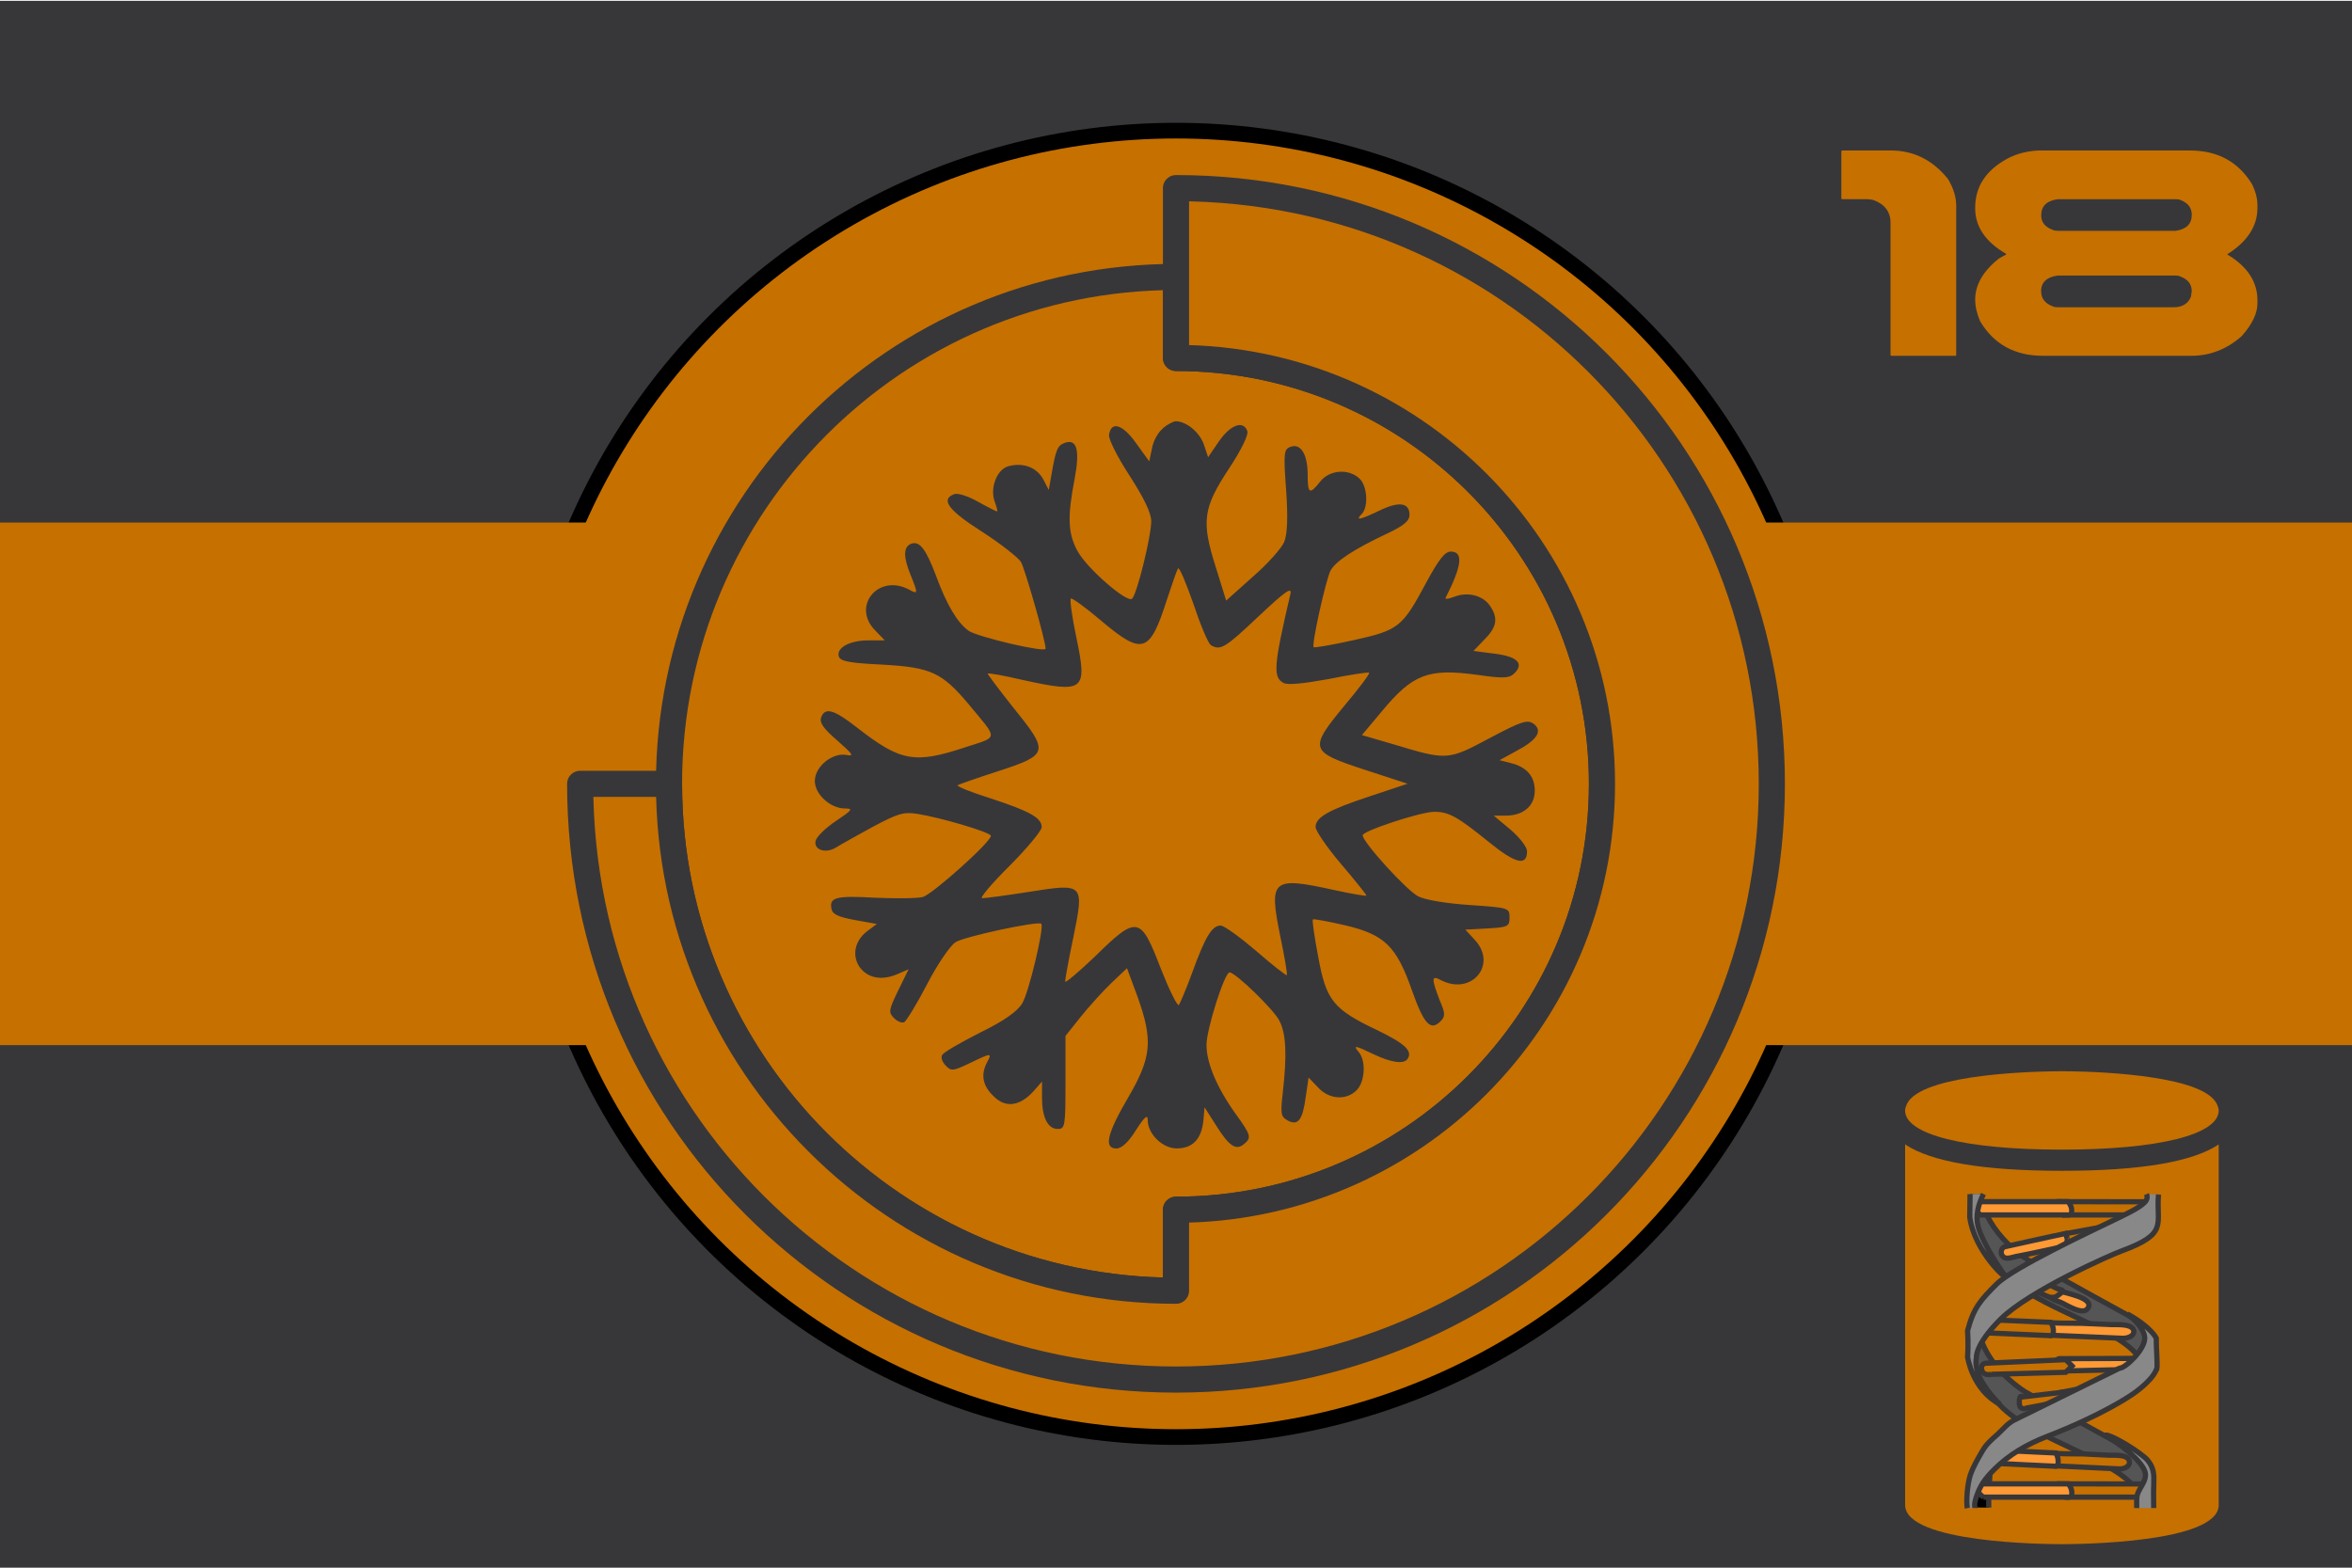 <svg width="900" height="600" version="1.1" viewBox="0 0 900 600" xmlns="http://www.w3.org/2000/svg">
 <title>GeoBrol - Drapeau du Silo 18 (fictif)</title>
 <style>.f{fill:#37373a;}.g,.h,.i{fill:#c67000;}.j,.m{fill:#888;}.n{fill:#555;}.j{fill:#f93;}.i,.j,.k,.m,.n{stroke:#37373a;stroke-width:2}.o{stroke:#37373a;stroke-width:10;stroke-linecap:round;stroke-linejoin:round;}</style>
 <path class="f" d="m900 0.324h-900v600h900v-600z"/>
 <g class="h">
  <path d="m705 57.6h18.6q13 0 21.8 10.9 3.15 5.27 3.15 10.2v57.1q0 0.366-0.366 0.366h-24.4q-0.367 0-0.367-0.366v-50.5q0-6.37-6.66-8.79-1.46-0.293-3-0.293h-8.79q-0.366 0-0.366-0.366v-17.9q0.073-0.367 0.366-0.367zm76.8 0h56.2q15.8 0 23.7 12.8 2.12 4.25 2.12 8.28v0.879q0 10.5-11.6 17.8 11.6 6.88 11.6 17.6v1.17q0 5.71-6.01 12.5-8.5 7.54-19.3 7.54h-56.8q-16.1 0-24-13.2-1.9-4.4-1.9-8.28 0-8.57 9.16-15.8 2.42-1.39 2.64-1.39v-0.366q-11.8-6.88-11.8-17.4v-0.22q0-12.1 12.3-18.8 5.93-3.15 13.6-3.15zm-0.733 24.8q0 3.96 4.4 5.57 0.732 0.366 1.98 0.366h45.1q6.15-0.879 6.15-6.15 0-4.1-4.69-5.79-0.732-0.147-1.46-0.147h-45.1q-6.37 0.806-6.37 6.15zm0 29.2q0 3.96 4.4 5.64 0.732 0.366 1.98 0.366h44.2q5.13 0 6.74-4.1 0.293-1.76 0.293-2.05 0-4.03-4.4-5.64-0.659-0.366-1.9-0.366h-45q-6.37 0.878-6.37 6.15z"/>
  <circle cx="450" cy="300" r="250" stroke="#000" stroke-width="6"/>
  <path d="M0 200h900v200H0z"/>
 </g>
 <g class="g">
    <g class="o">
        <path d="m450 494c-107 0-194-86.9-194-194s86.9-194 194-194v31c90 0 163 73 163 163s-73 163-163 163z"/>
        <path d="m450 463c90 0 163-73 163-163s-73-163-163-163v-65c126 0 228 102 228 228s-102 228-228 228-228-102-228-228h34c0 107 86.9 194 194 194z"/>
    </g>
    <path class="f" d="m445 164c-1.8 1.35-3.74 4.79-4.19 7.63l-1.05 4.94-5.09-7.04c-5.09-7.18-9.58-8.53-10.3-2.99-0.15 1.65 3.29 8.53 7.93 15.6 5.54 8.68 8.23 14.2 8.23 17.4 0 5.54-5.39 27.7-7.33 29.6-1.8 1.8-17.1-11.4-20.8-18.1-3.74-6.74-4.04-13-1.2-27.7 2.1-11.1 0.898-15.6-3.89-13.8-2.69 1.05-3.29 2.54-4.94 12l-1.05 5.99-2.1-4.04c-2.4-4.49-7.48-6.59-13.2-5.09-4.49 1.05-7.33 8.38-5.39 13.6 0.748 2.1 1.2 3.74 0.898 3.74s-3.59-1.65-7.33-3.74c-3.74-2.1-7.78-3.44-9.13-2.84-5.24 1.95-2.24 6.14 10.8 14.4 7.18 4.64 13.8 9.88 14.8 11.5 1.5 2.54 9.43 30.2 9.43 33.2 0 1.65-25.4-4.34-29.3-6.74-4.34-2.99-8.53-10-12.6-21.1-3.89-10.3-6.29-13.5-9.58-12.3-2.99 1.2-2.99 5.09-0.149 12 2.84 7.04 2.84 7.48-0.599 5.54-11.8-6.29-22.2 6.44-12.9 15.7l3.59 3.74h-6.44c-7.18 0-12.3 2.99-11.1 6.29 0.748 1.8 4.64 2.4 16.8 2.99 18.4 1.05 22.6 2.99 32.8 15.1 11.5 13.9 11.7 12.3-1.5 16.6-19 6.29-24.5 5.39-41-7.48-8.98-7.03-12.4-8.08-13.9-4.04-0.749 1.95 0.898 4.34 6.14 8.83 6.14 5.39 6.59 6.14 3.44 5.54-5.39-0.898-12 4.49-12 10 0 5.09 5.99 10.5 11.5 10.5 3.29 0 2.84 0.598-3.44 4.79-4.04 2.69-7.48 6.14-7.78 7.63-0.748 3.44 3.89 4.94 7.78 2.54 1.65-1.05 8.08-4.64 14.1-7.93 9.58-5.09 11.8-5.84 17.2-4.94 8.68 1.35 28 7.04 28 8.38 0 2.4-22.3 22.3-26 23.4-2.25 0.598-10.5 0.598-18.1 0.299-15.1-0.898-17.8-0.15-16.9 4.19 0.3 2.1 2.54 3.14 8.98 4.34l8.38 1.5-3.59 2.69c-4.79 3.59-5.99 9.13-3.14 13.6 2.99 4.34 8.38 5.54 14.4 2.99l4.49-1.94-4.04 8.23c-3.59 7.48-3.74 8.23-1.5 10.5 1.35 1.35 3.14 1.95 3.89 1.5 0.898-0.599 4.94-7.18 8.83-14.7s8.83-14.7 10.8-15.9c3.14-2.1 31.6-8.23 32.8-7.04 1.2 1.2-4.79 26.5-7.33 30.5-1.95 3.14-7.04 6.74-16.2 11.2-7.33 3.74-13.9 7.48-14.4 8.53-0.599 0.898 0 2.69 1.35 4.04 2.1 2.24 2.84 2.1 9.13-0.898 8.38-4.04 8.68-4.04 6.74-0.449-2.54 4.79-1.8 8.98 2.39 13 4.49 4.64 10 4.04 15.3-1.8l3.29-3.74v6.14c0 7.63 2.24 12 5.99 12 2.84 0 2.99-1.05 2.99-17.8v-17.8l5.84-7.33c3.14-3.89 8.38-9.73 11.7-12.9l5.99-5.69 4.04 10.9c5.99 16.8 5.39 23.2-3.59 38.6-8.08 13.8-9.43 19.5-4.49 19.5 1.95 0 4.64-2.4 7.48-7.04 3.29-5.09 4.49-6.14 4.49-3.89 0 5.39 5.69 10.9 11.1 10.9 6.14 0 9.43-3.59 10.2-10.5l0.449-5.24 4.49 7.04c4.94 7.93 7.63 9.58 10.6 7.04 2.99-2.4 2.69-3.44-3.14-11.5-7.18-10-11.2-19.5-11.2-26.5 0-5.84 6.88-27.7 8.83-27.7 2.24 0 16.9 14.2 19 18.4 2.69 4.94 2.99 13.3 1.35 27.7-0.898 8.08-0.748 9.13 1.95 10.6 3.89 2.1 5.69-0.149 6.88-9.28l1.05-7.18 3.59 3.74c4.34 4.79 11.1 5.09 15 0.898 2.99-3.29 3.44-11.1 0.599-14.4-2.25-2.69-1.65-2.69 5.84 0.898 6.59 3.14 11.5 3.89 12.9 1.65 1.95-2.99-1.2-5.84-11.4-10.8-17.1-8.08-19.8-11.5-22.8-28-1.5-7.78-2.4-14.2-2.1-14.5 0.3-0.299 5.84 0.749 12.4 2.25 15.1 3.59 19.6 7.93 25.6 25.1 4.49 12.7 7.04 15.4 10.8 11.7 1.95-1.95 1.95-2.99-0.299-8.23-3.14-8.23-3.14-9.58 0.449-7.63 11.7 6.14 21.9-5.84 13-15.4l-3.59-3.89 8.38-0.449c7.93-0.449 8.53-0.748 8.53-4.19 0-3.74-0.3-3.74-15.3-4.79-8.98-0.598-16.9-1.94-19.6-3.29-4.49-2.25-21.3-20.8-21.3-23.4 0-1.65 22.2-8.98 27.4-8.98 5.54 0 8.83 1.8 20.8 11.5 10.3 8.38 14.7 9.43 14.7 3.59 0-1.65-2.84-5.24-6.29-8.23l-6.44-5.39h4.49c6.88 0 11.2-3.74 11.2-9.58 0-5.54-3.14-9.13-9.43-10.6l-4.04-1.05 6.29-3.44c8.23-4.34 10.3-7.78 6.74-10.5-2.4-1.65-4.49-1.05-16.9 5.54-16 8.53-16.2 8.53-37 2.24l-11.8-3.44 7.78-9.28c11.7-14.1 17.7-16.3 36.2-13.8 10.3 1.5 12.4 1.35 14.4-0.599 3.74-3.74 1.05-6.44-7.63-7.48l-8.08-1.05 4.19-4.34c4.79-4.79 5.39-8.23 2.1-13-2.69-3.89-8.38-5.39-13.5-3.44-2.24 0.898-3.74 1.05-3.44 0.449 6.29-12.3 6.89-17.7 1.95-17.7-2.24 0-4.64 3.14-9.43 12-9.13 17.1-10.6 18.1-27.7 21.9-8.08 1.8-15 2.99-15.3 2.7-0.898-0.898 4.64-25.7 6.44-29.3 1.95-3.59 8.98-8.23 21.7-14.2 6.29-2.99 8.53-4.79 8.53-7.18 0-4.64-4.04-5.24-11.4-1.65-7.48 3.59-9.58 4.04-6.88 1.35 2.69-2.69 2.1-10.9-0.898-13.6-4.19-3.89-11.5-3.29-15 1.2-4.04 5.09-4.79 4.79-4.79-2.69 0-7.78-2.69-12.1-6.59-10.6-2.54 0.898-2.69 2.39-1.65 16.6 0.748 10.6 0.449 16.9-0.748 19.8-0.898 2.24-6.29 8.38-12 13.3l-10.2 9.13-4.04-13c-5.54-17.5-4.79-22.5 5.24-37.7 4.64-7.04 7.48-12.9 6.88-14.2-1.5-4.19-6.44-2.4-10.8 3.89l-4.19 6.14-1.65-4.94c-1.65-4.64-6.59-8.68-10.6-8.83-1.05 0-3.29 1.2-5.09 2.69l0.048 0.091zm18.3 82.9c3.74 2.24 5.54 1.05 18.4-11.1 9.88-9.28 12.7-11.4 12.1-8.53-6.44 27.5-6.74 31.9-2.69 34.1 1.65 0.899 7.48 0.3 17.4-1.5 8.08-1.65 15.1-2.69 15.4-2.4 0.3 0.449-3.89 5.99-9.28 12.4-13.9 16.8-13.6 17.8 7.48 24.7l16.5 5.39-14.4 4.79c-15.9 5.24-20.8 8.08-20.8 11.8 0 1.35 4.34 7.78 9.73 14.1 5.39 6.29 9.73 11.8 9.73 12.1 0 0.299-5.54-0.599-12.3-2.1-23.8-5.24-25.1-4.19-20.7 17.5 1.65 7.93 2.84 14.8 2.54 15.1-0.299 0.149-5.54-3.89-11.7-9.28-6.14-5.24-12.3-9.73-13.6-9.73-3.29 0-5.84 4.04-10.9 18-2.24 6.14-4.64 11.7-5.09 12.4-0.599 0.599-3.74-5.84-7.04-14.2-7.63-19.9-8.98-20.2-25.1-4.34-6.29 5.99-11.4 10.3-11.4 9.58 0-0.898 1.35-8.38 3.14-16.9 4.19-20.7 4.19-20.8-17.2-17.4-8.53 1.35-16.6 2.4-17.7 2.4-1.05 0 3.59-5.54 10.5-12.4 6.74-6.74 12.3-13.5 12.3-14.8 0-3.59-4.64-6.14-19.8-11.1-7.18-2.24-12.7-4.49-12.4-4.94 0.449-0.3 7.18-2.69 15.1-5.24 19.8-6.44 20.1-7.33 6.44-24.2-5.69-7.18-10.2-13.2-10-13.3 0.299-0.299 6.14 0.749 13.2 2.4 23.9 5.24 25 4.34 20.7-16.3-1.65-7.78-2.54-14.4-2.1-14.8 0.3-0.449 5.54 3.29 11.5 8.38 16 13.5 18.7 12.6 25.3-8.08 1.95-5.84 3.74-11.1 4.19-11.8 0.449-0.898 2.99 5.24 5.84 13.3 2.69 8.08 5.69 15.3 6.74 16h-0.03z"/>
    <path d="m729 438v138c0 14.6 53.9 15 60 15 6.14 0 60-0.42 60-15v-138c-10 6.71-30 10.1-60 10.1s-50-3.4-60-10.1z"/>
    <path d="m789 440c37 0 60-5.75 60-15 0-0.569-0.144-1.09-0.376-1.58-3.42-11.6-43.6-13.2-56.3-13.4-1.11-8e-3 -2.2-0.03-3.34-0.03s-2.23 0.022-3.34 0.03c-12.7 0.202-52.9 1.77-56.3 13.4-0.225 0.48-0.368 1.01-0.368 1.58 0 9.25 23 15 60 15z"/>
 </g>
 <path class="k" d="m761 577c-0.157-4.83 0.243-8.64 0.495-13.5 0.056-1.05-1.45-1.71-1.65-2.33-1.33-4.21-4.45 1.33-4.91 2.81-0.746 2.42-1.18 5.15-1.16 7.69 0.025 3.02-1.75 2.32-0.752 5.27"/>
 <path class="n" d="m755 457c-1.52 6.38-1.08 17.2 11.5 30.4 12.5 13.1 44.4 20.7 51.9 32.1 3.63 5.49 4.24-1.32 4.37-3.71 0.13-2.33 0.718-7.39-8.32-12.3-10.6-5.73-38.3-21.2-38.3-21.2 0-1e-3 -15.9-9.41-18.4-25.3m59.6 113c3.63 5.49 4.24-1.32 4.38-3.71 0.127-2.33 1.2-7.14-7.84-12.1-10.6-5.73-38.8-21.4-38.8-21.4s-20.2-11.9-18.6-31.5c0-1e-3 -11.5 15.2 8.89 36.6 12.5 13.1 44.4 20.7 51.9 32.1z"/>
 <path class="j" d="m784 511s28.2 1.2 28.3 1.21c1.43 0.06 4.18-0.666 4.21-2.47 0.044-3.33-6.67-2.69-8.76-2.78-3.71-0.166-7.42-0.33-11.1-0.492-1.05-0.046-13.9 0.098-14.1-0.623l1.52 5.16z"/>
 <path class="i" d="m790 465h30.6s0.776 0.97 1.65-1.65 0.291-3.39 0.291-3.39l-34.3-0.047 1.74 5.09z"/>
 <path class="i" d="m787 475 2.71-2.71 21.1-3.88s5.04 2.52 3.1 4.46-2.81 1.07-2.81 1.07l-21.4 3.22-2.69-2.15z"/>
 <path class="j" d="m788 520 30.6-0.105 2.04 2.04-2.12 2.12-29.9 0.679s-2.13 0.409-2.13-2.13c0-2.54 1.56-2.61 1.56-2.61z"/>
 <path class="j" d="m788 533 18.3-3.49-1.18 3.66-3.88 2.32-12.4 0.869c0-2e-3 -2.29-2.53-0.832-3.37z"/>
 <path class="j" d="m788 494c2.22 0.984 13.7 2.66 10.9 6.76-1.93 2.84-8.13-1.35-10.3-2.28-1.22-0.526-2.64-0.916-3.75-1.6 1.65-0.312 2.08-2.51 1.3-3.81 0.578 0.349 1.18 0.654 1.79 0.926z"/>
 <path class="i" d="m786 561s25.1 1.2 25.1 1.2c1.27 0.061 3.72-0.668 3.74-2.47 0.039-3.33-5.93-2.69-7.79-2.78-3.3-0.163-6.6-0.328-9.9-0.491-0.933-0.046-12.3 0.099-12.5-0.622l1.36 5.16z"/>
 <path class="i" d="m790 573h29.8s0.752 0.97 1.6-1.65c0.847-2.62 0.283-3.39 0.283-3.39l-33.3-0.048 1.69 5.09z"/>
 <path class="j" d="m758 465h33.1s1.65 0.388 1.65-1.65-1.4-3.44-1.4-3.44h-35.1c-1e-3 0-2.14 2.77 1.74 5.09z"/>
 <path class="j" d="m790 477c-0.097 0.305-3.23 0.696-3.55 0.766-2.62 0.567-5.24 1.13-7.86 1.7-2.4 0.519-4.78 0.958-7.16 1.43-1.62 0.316-4.1 1.48-5.27-0.324-0.594-0.918-0.656-2.52 0.765-3.36 0 0 20.7-4.6 23.5-5.13l0.529 1.8c2e-3 2e-3 -0.988 3.12-0.988 3.12z"/>
 <path class="i" d="m757 510 27.3 1.17s1.34 0.447 1.43-1.59c0.085-2.03-1.01-3.48-1.01-3.48l-29-1.24c1e-3 0-1.88 2.69 1.22 5.14h-1e-3z"/>
 <path class="i" d="m762 526s-3.1 0.775-3.68-1.74c-0.582-2.52 1.74-2.52 1.74-2.52l30.4-1.36 2.42 2.42-2.42 2.42-28.5 0.775z"/>
 <path class="i" d="m775 539s-2.32 0.969-2.32-2.33c0-3.29 1.26-2.03 1.26-2.03l18.4-2.14 1.36 1.36-1.94 1.94-16.8 3.2z"/>
 <path class="i" d="m773 491c-0.805-1.5 0.309-3.2 2.69-3.08 4.89 0.244 8.6 4.73 13.3 5.84 1.22 0.288-2.16 2.53-2.49 2.62-1.89 0.47-2.96-0.144-4.67-0.943-2.52-1.19-5.3-1.75-7.68-3.26-0.544-0.346-0.922-0.751-1.15-1.17h1e-3z"/>
 <path class="j" d="m762 560 24.3 1.17s1.19 0.444 1.27-1.59c0.076-2.04-0.9-3.48-0.9-3.48l-25.8-1.24c1e-3 0-1.67 2.69 1.09 5.14h-2e-3z"/>
 <path class="j" d="m759 573h32.2s1.6 0.388 1.6-1.65-1.37-3.44-1.37-3.44h-34.1c0 2e-3 -2.08 2.77 1.7 5.09z"/>
 <path class="m" d="m759 457c-1.92 3.77-3.17 8.18-2.07 12.4 1.89 7.21 10.3 18.9 10.3 18.9 1.18 2.13-11.7-9.21-13.5-22.5l0.122-8.77m67.5-4e-3c0.45 1.04 0.338 2.13-0.749 3.22-2.2 2.2-7.11 4.5-13.6 7.62-6.46 3.12-36.8 17.4-43 23.6s-8.78 9.04-11.1 17.8c0 0 0.349 5.26 0 10.1 0 0 1.79 12.5 12.4 18.1-2e-3 -2e-3 -10.6-9.37-9.02-17.9 0 0-0.647-4.78 9.17-14.6 10.8-10.8 42.2-24.7 46.4-26.2 18.2-6.68 13.1-10.2 14.1-21.6m-1.84 120c-0.029-2.11-0.043-4.09-0.041-6.37 0-3.87 0.62-6.94-0.992-10-0.341-0.654-0.778-1.31-1.34-1.98-2.23-2.62-13.4-9.72-16.2-9.61 10.6 6.68 15.1 12 15.4 14.8 0.352 2.74-2.07 5.21-2.97 7.69-0.583 1.61-0.296 3.81-0.354 5.48m-61.9-1e-3c0.029-0.899-0.652-1.12 0.964-5.44 0.533-1.42 1.19-2.79 1.99-4.06 1.23-1.96 2.89-3.74 4.52-5.38 5.57-5.55 12.5-9.56 19.8-12.4 21.4-8.27 32.3-15.8 32.3-15.8s7.75-4.91 9.82-9.82c0.73 0-0.066-7.75 0-12.1 0 0-1.98-4.3-11.1-9.29 0 0 6.67 4.9 6.67 9.29s-7.36 11.5-9.69 11.5l-40.2 19.8c-2.62 1.29-4.35 3.63-6.52 5.58-2.05 1.83-4.16 3.63-5.56 6.04-1.77 3.03-3.6 6.09-4.75 9.42-1.03 3.02-1.7 9.6-1.17 12.7"/>
</svg>
